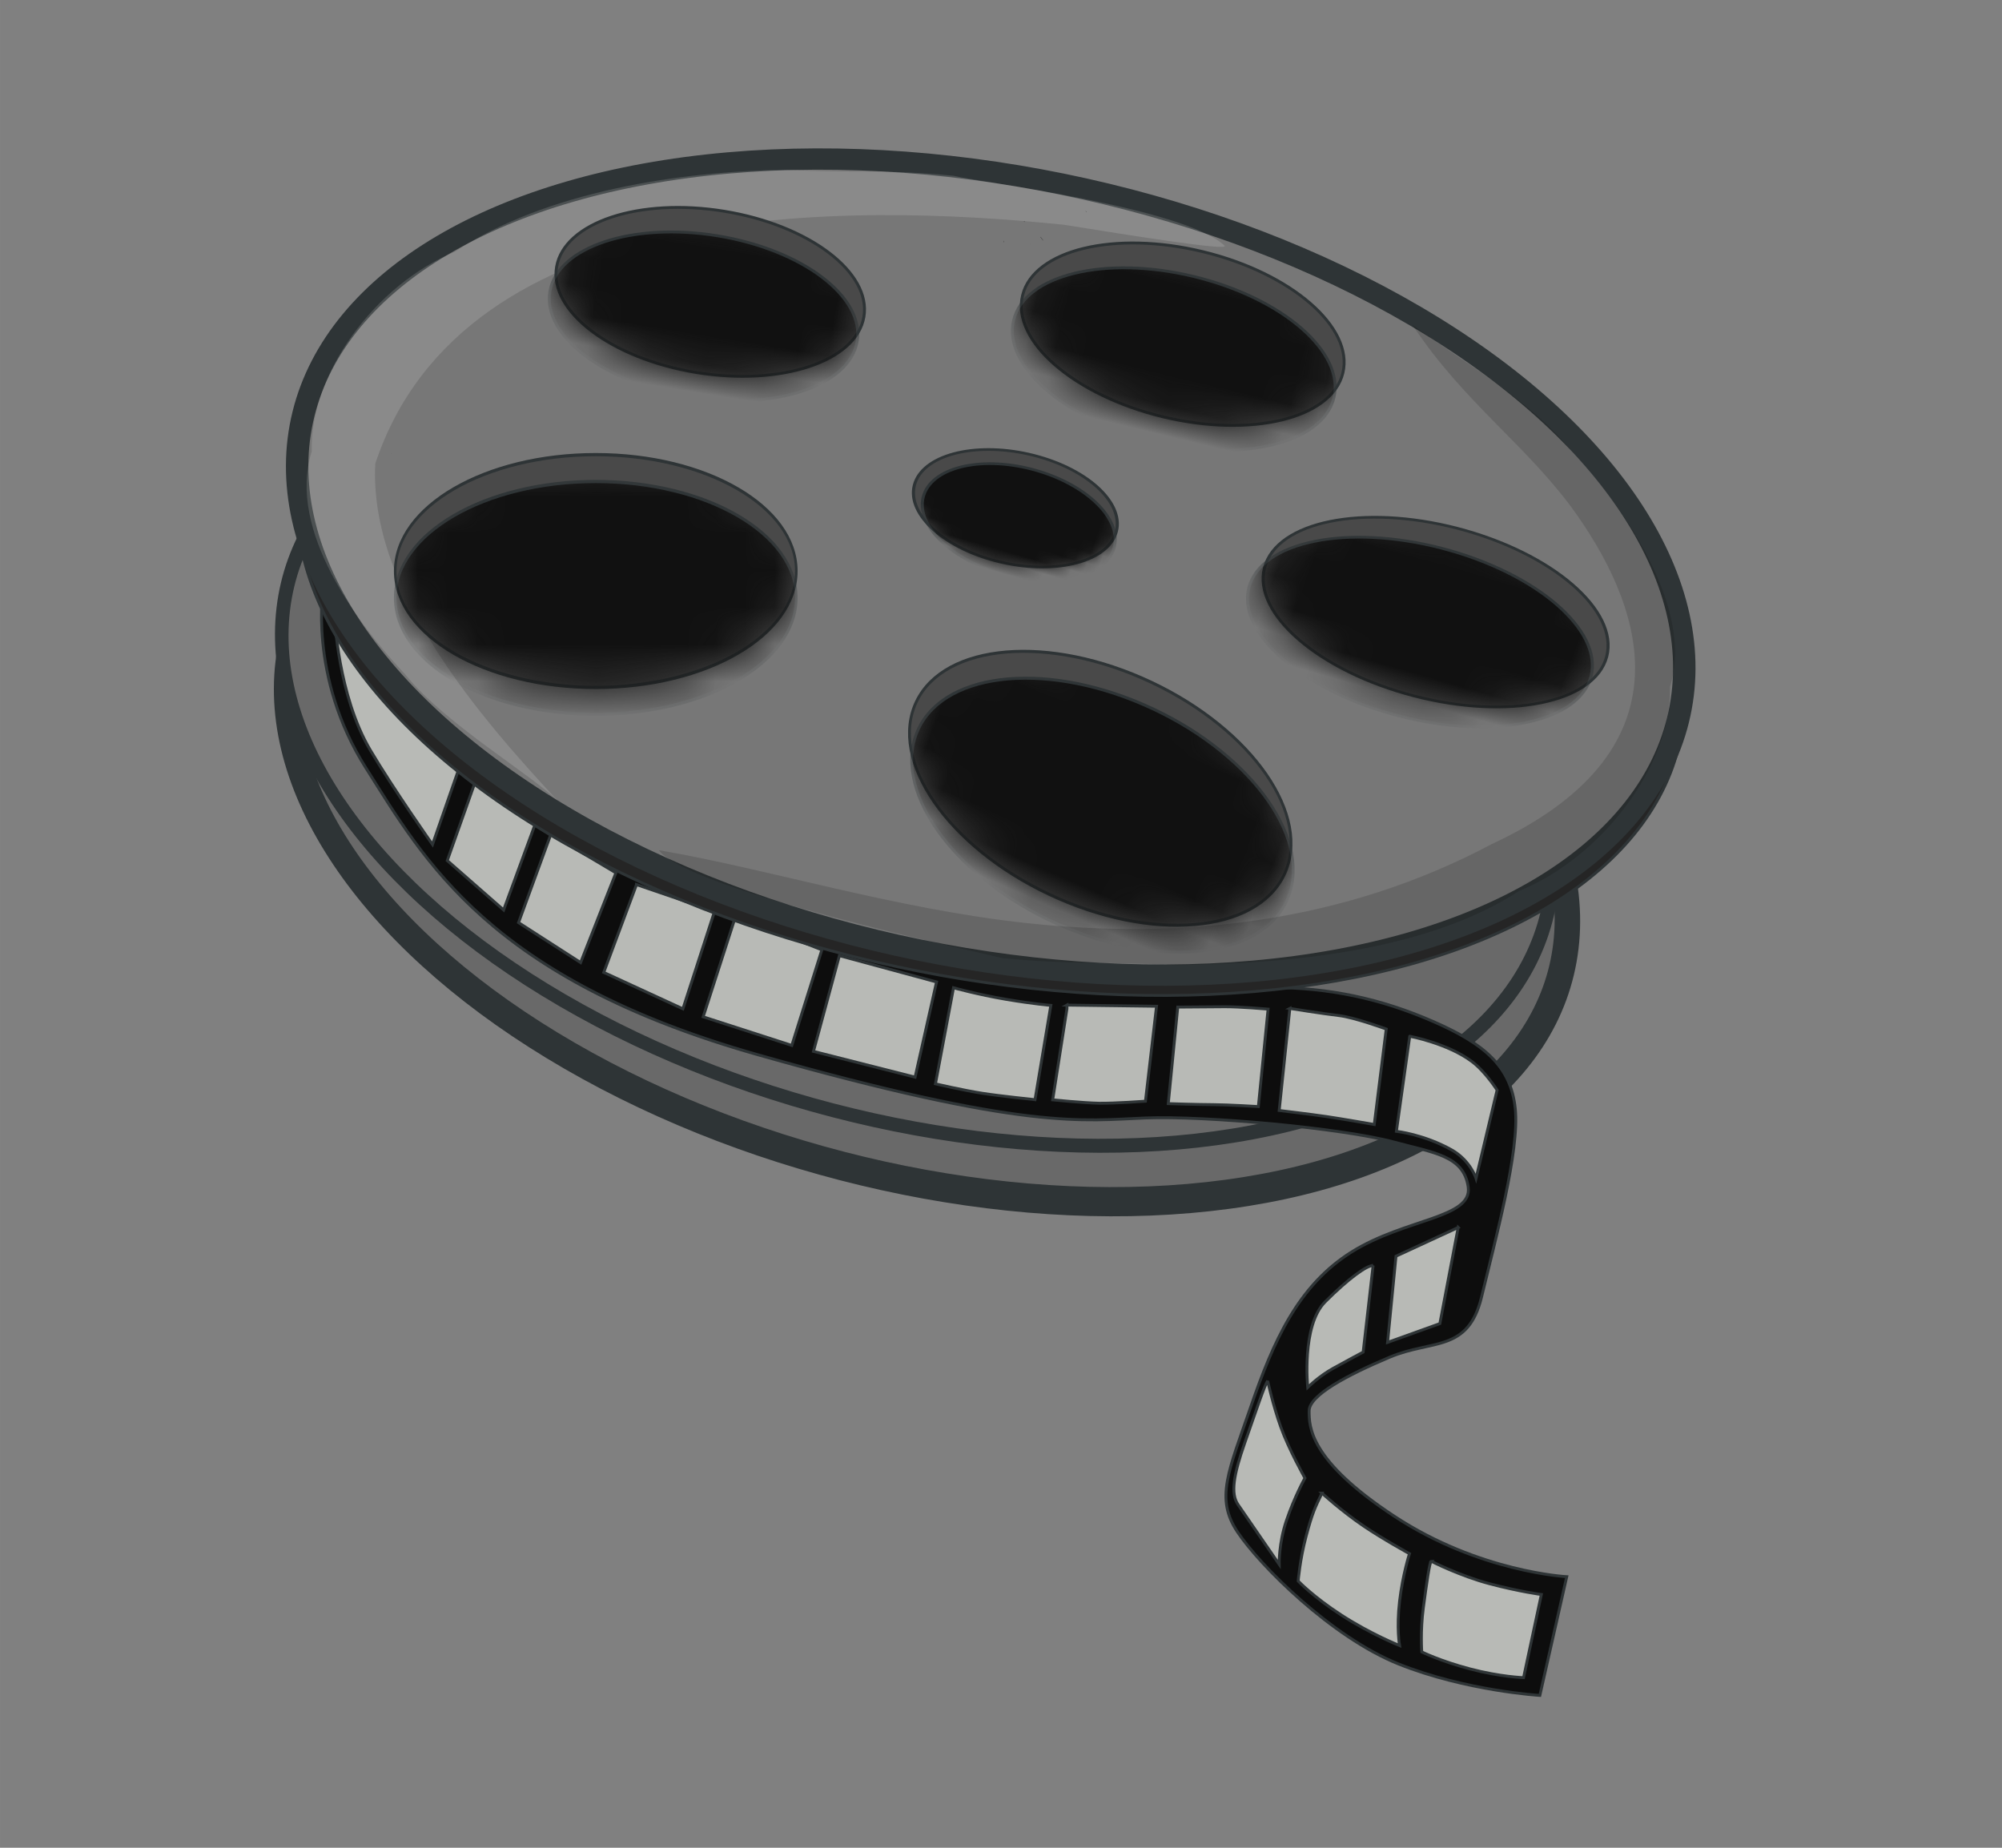 <?xml version="1.0" encoding="UTF-8" standalone="no"?>
<svg
   xmlns:dc="http://purl.org/dc/elements/1.1/"
   xmlns:cc="http://creativecommons.org/ns#"
   xmlns:rdf="http://www.w3.org/1999/02/22-rdf-syntax-ns#"
   xmlns:svg="http://www.w3.org/2000/svg"
   xmlns="http://www.w3.org/2000/svg"
   height="60"
   width="65"
   version="1.1"
   viewBox="0 0 60.937 56.25"
   id="svg6485">
  <rect x="0" y="0" width="60.937" height="56.25" fill="#808080" stroke="none"/>
  <defs
     id="defs6487">
    <mask
       maskUnits="userSpaceOnUse"
       id="mask7717">
      <ellipse
         ry="2.832"
         rx="5.236"
         cy="14.235"
         cx="22.07"
         transform="translate(0.081,-0.879)"
         style="color:#000000;fill:#ffffff;stroke:#2e3436;stroke-width:0.1;stroke-linecap:round;stroke-linejoin:round"
         id="path7719" />
    </mask>
    <mask
       maskUnits="userSpaceOnUse"
       id="mask7722">
      <ellipse
         ry="3.142"
         rx="6.749"
         cy="23.622"
         cx="18.385"
         transform="translate(0,-0.726)"
         style="color:#000000;fill:#ffffff;stroke:#2e3436;stroke-width:0.1;stroke-linecap:round;stroke-linejoin:round"
         id="path7724" />
    </mask>
    <mask
       maskUnits="userSpaceOnUse"
       id="mask7727">
      <ellipse
         ry="3.685"
         rx="6.672"
         cy="30.604"
         cx="35.607"
         transform="translate(-0.383,-0.743)"
         style="color:#000000;fill:#ffffff;stroke:#2e3436;stroke-width:0.1;stroke-linecap:round;stroke-linejoin:round"
         id="path7729" />
    </mask>
    <mask
       maskUnits="userSpaceOnUse"
       id="mask7773">
      <ellipse
         ry="2.832"
         rx="5.469"
         cy="15.321"
         cx="39.292"
         transform="translate(0.095,-0.869)"
         style="color:#000000;fill:#ffffff;stroke:#2e3436;stroke-width:0.1;stroke-linecap:round;stroke-linejoin:round"
         id="path7775" />
    </mask>
    <mask
       maskUnits="userSpaceOnUse"
       id="mask7827">
      <ellipse
         ry="3.142"
         rx="5.741"
         cy="24.398"
         cx="47.476"
         transform="translate(0.251,-0.859)"
         style="color:#000000;fill:#ffffff;stroke:#2e3436;stroke-width:0.1;stroke-linecap:round;stroke-linejoin:round"
         id="path7829" />
    </mask>
    <mask
       maskUnits="userSpaceOnUse"
       id="mask7939">
      <ellipse
         ry="4.848"
         rx="7.835"
         cy="22.07"
         cx="33.202"
         transform="matrix(1.045,-0.041,5.9508e-4,1.027,-2.14,-0.378)"
         style="color:#000000;fill:#ffffff;stroke:#2e3436;stroke-width:0.097;stroke-linecap:round;stroke-linejoin:round"
         id="path7941" />
    </mask>
  </defs>
  <g
     transform="translate(0,-996.11)"
     id="layer1">
    <g
       transform="matrix(0.879,0,0,0.879,2.002,123.447)"
       id="g7943">
      <g
         style="fill:#696969;fill-opacity:1"
         id="g7317">
        <ellipse
           ry="11.598"
           rx="22.691"
           cy="35.879"
           cx="29.518"
           transform="matrix(0.975,0.215,-0.131,1.107,5.743,974.61)"
           style="color:#000000;fill:#696969;fill-opacity:1;stroke:#2e3436;stroke-width:0.897;stroke-linecap:round;stroke-linejoin:round;stroke-miterlimit:4;stroke-dasharray:none"
           id="path7082" />
        <ellipse
           ry="12.924"
           rx="22.498"
           cy="993.454"
           cx="149.306"
           transform="matrix(0.976,0.216,-0.117,0.993,0,0)"
           style="color:#000000;fill:#696969;fill-opacity:1;stroke:#2e3436;stroke-width:0.477;stroke-linecap:round;stroke-linejoin:round;stroke-miterlimit:4;stroke-dasharray:none"
           id="path7084" />
      </g>
      <g
         id="g7403">
        <path
           transform="translate(0,988.36)"
           d="m 8.921,24.747 c 0,0 -0.543,3.103 1.474,6.284 2.017,3.181 4.267,7.292 13.576,9.93 9.309,2.638 11.249,2.274 13.421,2.188 2.051,-0.081 6.801,0.347 8.611,0.837 1.363,0.37 2.405,0.465 2.56,1.552 0.155,1.086 -2.172,1.086 -4.034,2.25 -1.862,1.164 -2.715,3.103 -3.491,5.353 -0.776,2.25 -1.241,3.181 -0.465,4.344 0.776,1.164 3.258,3.646 5.585,4.577 2.327,0.931 4.887,1.086 4.887,1.086 l 0.931,-4.112 c 0,0 -3.026,-0.155 -5.973,-2.095 -2.948,-1.939 -2.948,-3.103 -2.948,-3.646 0,-0.543 1.319,-1.241 2.793,-1.862 1.474,-0.621 2.715,-0.155 3.181,-2.095 0.465,-1.939 1.319,-5.042 1.164,-6.516 -0.155,-1.474 -1.086,-2.25 -2.87,-3.026 -1.784,-0.776 -3.568,-1.164 -5.585,-1.164 -2.017,0 -9.154,0.543 -14.817,-1.319 -5.663,-1.862 -13.343,-6.904 -14.972,-8.766 -1.629,-1.862 -2.453,-2.802 -3.026,-3.801 z"
           style="fill:#0d0d0d;stroke:#2e3436;stroke-width:0.1"
           id="path7086" />
        <g
           id="g7299">
          <path
             transform="translate(0,988.36)"
             style="fill:#b8bab6;fill-opacity:1;stroke:#2e3436;stroke-width:0.1"
             d="m 9.309,25.792 c 0,0 0.113,2.715 1.231,4.609 0.799,1.352 2.159,3.278 2.159,3.278 l 1.029,-2.956 c 0,0 -0.743,-0.444 -2.238,-1.785 -1.329,-1.192 -1.755,-2.573 -2.182,-3.145 z"
             id="path7088" />
          <path
             transform="translate(0,988.36)"
             style="fill:#b8bab6;fill-opacity:1;stroke:#2e3436;stroke-width:0.1"
             d="m 14.322,31.102 -1.112,3.133 1.952,1.711 1.125,-3.064 -1.964,-1.78 z"
             id="path7090" />
          <path
             transform="translate(0,988.36)"
             style="color:#000000;fill:#b8bab6;fill-opacity:1;stroke:#2e3436;stroke-width:0.1"
             d="m 16.799,33.321 2.251,1.339 -1.222,3.108 -2.15,-1.384 z"
             id="path7105" />
          <path
             transform="translate(0,988.36)"
             style="color:#000000;fill:#b8bab6;fill-opacity:1;stroke:#2e3436;stroke-width:0.1"
             d="m 19.764,35.067 2.702,0.926 -1.096,3.377 -2.741,-1.262 1.135,-3.041 z"
             id="path7115" />
          <path
             transform="translate(0,988.36)"
             style="color:#000000;fill:#b8bab6;fill-opacity:1;stroke:#2e3436;stroke-width:0.1"
             d="m 23.197,36.154 2.985,1.172 -1.041,3.311 -3.069,-0.991 1.125,-3.491 z"
             id="path7125" />
          <path
             transform="translate(0,988.36)"
             style="color:#000000;fill:#b8bab6;fill-opacity:1;stroke:#2e3436;stroke-width:0.1"
             d="m 26.789,37.528 3.364,0.911 -0.743,3.297 -3.519,-0.893 0.898,-3.315 z"
             id="path7135" />
          <path
             d="m 30.741,1027 c 0,0 0.838,0.234 1.81,0.399 0.977,0.165 1.56,0.211 1.56,0.211 l -0.548,3.266 c 0,0 -1.24,-0.129 -1.818,-0.22 -0.7,-0.11 -1.63,-0.329 -1.63,-0.329 L 30.741,1027 Z"
             style="color:#000000;fill:#b8bab6;fill-opacity:1;stroke:#2e3436;stroke-width:0.1"
             id="path7145" />
          <path
             d="m 34.668,1027.6 3.103,0.04 -0.384,3.289 c 0,0 -1.071,0.078 -1.606,0.07 -0.535,-0.01 -1.606,-0.117 -1.606,-0.117 l 0.494,-3.157 v -4e-4 -0.125 z"
             style="color:#000000;fill:#b8bab6;fill-opacity:1;stroke:#2e3436;stroke-width:0.1"
             id="path7155" />
          <path
             transform="translate(0,988.36)"
             style="color:#000000;fill:#b8bab6;fill-opacity:1;stroke:#2e3436;stroke-width:0.1"
             d="m 38.508,39.309 c 0,0 1.084,-0.008 1.61,-0.012 0.526,-0.004 1.516,0.082 1.516,0.082 l -0.337,3.376 c 0,0 -1.04,-0.065 -1.56,-0.067 -0.52,-0.001 -1.56,-0.035 -1.56,-0.035 l 0.329,-3.344 z"
             id="path7165" />
          <path
             transform="translate(0,988.36)"
             style="color:#000000;fill:#b8bab6;fill-opacity:1;stroke:#2e3436;stroke-width:0.1"
             d="m 42.387,39.356 c 0,0 1.165,0.185 1.7,0.247 0.535,0.061 1.638,0.466 1.638,0.466 l -0.415,3.307 c 0,0 -1.097,-0.193 -1.646,-0.274 -0.549,-0.081 -1.646,-0.212 -1.646,-0.212 l 0.369,-3.534 z"
             id="path7175" />
          <path
             transform="translate(0,988.36)"
             style="color:#000000;fill:#b8bab6;fill-opacity:1;stroke:#2e3436;stroke-width:0.1"
             d="m 46.54,40.319 c 0,0 1.31,0.244 2.155,0.878 0.466,0.35 0.869,0.987 0.869,0.987 l -0.729,3.056 c 0,0 -0.197,-0.622 -0.848,-0.987 -0.947,-0.533 -1.91,-0.642 -1.91,-0.642 l 0.462,-3.291 z"
             id="path7185" />
          <path
             transform="translate(0,988.36)"
             style="color:#000000;fill:#b8bab6;fill-opacity:1;stroke:#2e3436;stroke-width:0.1"
             d="m 48.217,46.94 -0.635,3.331 -1.811,0.651 0.292,-2.986 2.155,-0.995 z"
             id="path7195" />
          <path
             transform="translate(0,988.36)"
             style="color:#000000;fill:#b8bab6;fill-opacity:1;stroke:#2e3436;stroke-width:0.1"
             d="m 45.271,48.257 -0.345,3.001 c 0,0 -0.549,0.29 -1.042,0.564 -0.494,0.274 -0.878,0.658 -0.878,0.658 0,0 -0.219,-2.139 0.603,-2.962 0.823,-0.823 1.442,-1.261 1.662,-1.261 z"
             id="path7205" />
          <path
             transform="translate(0,988.36)"
             style="color:#000000;fill:#b8bab6;fill-opacity:1;stroke:#2e3436;stroke-width:0.1"
             d="m 41.619,52.253 c 0,0 0.18,0.831 0.454,1.599 0.274,0.768 0.837,1.769 0.837,1.769 0,0 -0.357,0.631 -0.645,1.481 -0.266,0.786 -0.247,1.508 -0.247,1.508 l -1.426,-2.071 c -0.262,-0.381 -0.155,-1.024 0.235,-2.139 0.439,-1.253 0.682,-1.983 0.792,-2.148 z"
             id="path7215" />
          <path
             transform="translate(0,988.36)"
             style="color:#000000;fill:#b8bab6;fill-opacity:1;stroke:#2e3436;stroke-width:0.1"
             d="m 43.499,56.142 c 0,0 0.672,0.617 1.44,1.138 0.67,0.455 1.591,0.96 1.591,0.96 0,0 -0.233,0.713 -0.343,1.646 -0.11,0.933 -4e-6,1.536 -4e-6,1.536 0,0 -1.001,-0.398 -2.016,-1.056 -0.985,-0.639 -1.495,-1.179 -1.495,-1.179 0,0 0.055,-0.727 0.274,-1.55 0.219,-0.823 0.31,-0.995 0.549,-1.495 z"
             id="path7225" />
          <path
             transform="translate(0,988.36)"
             style="color:#000000;fill:#b8bab6;fill-opacity:1;stroke:#2e3436;stroke-width:0.1"
             d="m 47.284,58.501 c 0,0 0.987,0.507 2.03,0.782 1.042,0.274 1.783,0.37 1.783,0.37 l -0.617,2.88 c 0,0 -0.809,-0.027 -1.851,-0.302 -1.042,-0.274 -1.673,-0.59 -1.673,-0.59 0,0 -0.055,-0.713 0.055,-1.536 0.11,-0.823 0.219,-1.605 0.274,-1.605 z"
             id="path7235" />
        </g>
      </g>
      <g
         id="g7395">
        <ellipse
           ry="13.847"
           rx="23.893"
           cy="23.699"
           cx="32.349"
           transform="matrix(0.996,0.214,-0.234,0.913,5.355,985.07)"
           style="color:#000000;fill:#252525;fill-opacity:1;stroke:#2e3436;stroke-width:0.102;stroke-linecap:round;stroke-linejoin:round"
           id="path7023" />
        <ellipse
           ry="13.847"
           rx="23.893"
           cy="23.699"
           cx="32.349"
           transform="matrix(0.996,0.222,-0.234,0.946,5.355,982.83)"
           style="color:#000000;fill:#777777;fill-opacity:1;stroke:#2e3436;stroke-width:0.759;stroke-linecap:round;stroke-linejoin:round;stroke-miterlimit:4;stroke-dasharray:none"
           id="path6511" />
        <path
           id="path5212"
           d="m 24.931,998.671 c -3.693,0.05 -8.326,0.757 -11.46,2.84 -2.768,1.147 -5.026,4.235 -4.955,6.919 -0.862,2.732 1.617,6.002 3.244,7.723 1.416,1.761 4.487,3.52 5.349,4.452 -2.713,-2.914 -6.62,-7.362 -6.392,-11.758 3.073,-9.241 16.323,-9.045 23.845,-8.273 2.15,0.343 5.784,0.932 5.561,0.722 -1.408,-1.328 -8.572,-2.207 -9.377,-2.418 -2.456,-0.238 -3.356,-0.078 -5.816,-0.207 z"
           style="color:#000000;font-style:normal;font-variant:normal;font-weight:normal;font-stretch:normal;font-size:medium;line-height:normal;font-family:sans-serif;font-variant-ligatures:normal;font-variant-position:normal;font-variant-caps:normal;font-variant-numeric:normal;font-variant-alternates:normal;font-feature-settings:normal;text-indent:0;text-align:start;text-decoration:none;text-decoration-line:none;text-decoration-style:solid;text-decoration-color:#000000;letter-spacing:normal;word-spacing:normal;text-transform:none;writing-mode:lr-tb;direction:ltr;text-orientation:mixed;dominant-baseline:auto;baseline-shift:baseline;text-anchor:start;white-space:normal;shape-padding:0;clip-rule:nonzero;display:inline;overflow:visible;visibility:visible;opacity:1;isolation:auto;mix-blend-mode:normal;color-interpolation:sRGB;color-interpolation-filters:linearRGB;solid-color:#000000;solid-opacity:1;vector-effect:none;fill:#ffffff;fill-opacity:0.144;fill-rule:evenodd;stroke:none;stroke-width:0.942px;stroke-linecap:butt;stroke-linejoin:miter;stroke-miterlimit:4;stroke-dasharray:none;stroke-dashoffset:0;stroke-opacity:1;color-rendering:auto;image-rendering:auto;shape-rendering:auto;text-rendering:auto;enable-background:accumulate" />
        <path
           transform="matrix(0.937,0,0,0.937,-0.145,992.896)"
           id="path5208"
           d="m 37.838,7.682 c 0.011,0.009 0.025,0.018 0.025,0.018 -5.2e-5,0 0.015,0.021 0.025,0.037 -0.011,-0.013 -0.03,-0.032 -0.051,-0.055 z"
           style="color:#000000;font-style:normal;font-variant:normal;font-weight:normal;font-stretch:normal;font-size:medium;line-height:normal;font-family:sans-serif;font-variant-ligatures:normal;font-variant-position:normal;font-variant-caps:normal;font-variant-numeric:normal;font-variant-alternates:normal;font-feature-settings:normal;text-indent:0;text-align:start;text-decoration:none;text-decoration-line:none;text-decoration-style:solid;text-decoration-color:#000000;letter-spacing:normal;word-spacing:normal;text-transform:none;writing-mode:lr-tb;direction:ltr;text-orientation:mixed;dominant-baseline:auto;baseline-shift:baseline;text-anchor:start;white-space:normal;shape-padding:0;clip-rule:nonzero;display:inline;overflow:visible;visibility:visible;opacity:1;isolation:auto;mix-blend-mode:normal;color-interpolation:sRGB;color-interpolation-filters:linearRGB;solid-color:#000000;solid-opacity:1;vector-effect:none;fill:#000000;fill-opacity:1;fill-rule:evenodd;stroke:none;stroke-width:1px;stroke-linecap:butt;stroke-linejoin:miter;stroke-miterlimit:4;stroke-dasharray:none;stroke-dashoffset:0;stroke-opacity:1;color-rendering:auto;image-rendering:auto;shape-rendering:auto;text-rendering:auto;enable-background:accumulate" />
        <path
           transform="matrix(0.937,0,0,0.937,-0.145,992.896)"
           id="path5204"
           d="m 12.188,16.662 c -2.78e-4,0.001 2.88e-4,0.003 0,0.004 l 0.004,-0.006 c -9.84e-4,8.29e-4 -0.003,0.001 -0.004,0.002 z"
           style="color:#000000;font-style:normal;font-variant:normal;font-weight:normal;font-stretch:normal;font-size:medium;line-height:normal;font-family:sans-serif;font-variant-ligatures:normal;font-variant-position:normal;font-variant-caps:normal;font-variant-numeric:normal;font-variant-alternates:normal;font-feature-settings:normal;text-indent:0;text-align:start;text-decoration:none;text-decoration-line:none;text-decoration-style:solid;text-decoration-color:#000000;letter-spacing:normal;word-spacing:normal;text-transform:none;writing-mode:lr-tb;direction:ltr;text-orientation:mixed;dominant-baseline:auto;baseline-shift:baseline;text-anchor:start;white-space:normal;shape-padding:0;clip-rule:nonzero;display:inline;overflow:visible;visibility:visible;opacity:1;isolation:auto;mix-blend-mode:normal;color-interpolation:sRGB;color-interpolation-filters:linearRGB;solid-color:#000000;solid-opacity:1;vector-effect:none;fill:#000000;fill-opacity:1;fill-rule:evenodd;stroke:none;stroke-width:1px;stroke-linecap:butt;stroke-linejoin:miter;stroke-miterlimit:4;stroke-dasharray:none;stroke-dashoffset:0;stroke-opacity:1;color-rendering:auto;image-rendering:auto;shape-rendering:auto;text-rendering:auto;enable-background:accumulate" />
        <path
           transform="matrix(0.937,0,0,0.937,-0.145,992.896)"
           id="path5202"
           d="m 12.191,16.66 c 1.38e-4,2.33e-4 0.002,0.004 0.002,0.004 0.002,-0.003 0.002,-0.004 0.004,-0.008 z"
           style="color:#000000;font-style:normal;font-variant:normal;font-weight:normal;font-stretch:normal;font-size:medium;line-height:normal;font-family:sans-serif;font-variant-ligatures:normal;font-variant-position:normal;font-variant-caps:normal;font-variant-numeric:normal;font-variant-alternates:normal;font-feature-settings:normal;text-indent:0;text-align:start;text-decoration:none;text-decoration-line:none;text-decoration-style:solid;text-decoration-color:#000000;letter-spacing:normal;word-spacing:normal;text-transform:none;writing-mode:lr-tb;direction:ltr;text-orientation:mixed;dominant-baseline:auto;baseline-shift:baseline;text-anchor:start;white-space:normal;shape-padding:0;clip-rule:nonzero;display:inline;overflow:visible;visibility:visible;opacity:1;isolation:auto;mix-blend-mode:normal;color-interpolation:sRGB;color-interpolation-filters:linearRGB;solid-color:#000000;solid-opacity:1;vector-effect:none;fill:#000000;fill-opacity:1;fill-rule:evenodd;stroke:none;stroke-width:1px;stroke-linecap:butt;stroke-linejoin:miter;stroke-miterlimit:4;stroke-dasharray:none;stroke-dashoffset:0;stroke-opacity:1;color-rendering:auto;image-rendering:auto;shape-rendering:auto;text-rendering:auto;enable-background:accumulate" />
        <path
           transform="matrix(0.937,0,0,0.937,-0.145,992.896)"
           id="path5200"
           d="m 35.568,8.072 c 0.017,0.011 0.039,0.012 0.043,0.012 h -0.008 c -0.017,0 -0.018,0.011 -0.035,0 z"
           style="color:#000000;font-style:normal;font-variant:normal;font-weight:normal;font-stretch:normal;font-size:medium;line-height:normal;font-family:sans-serif;font-variant-ligatures:normal;font-variant-position:normal;font-variant-caps:normal;font-variant-numeric:normal;font-variant-alternates:normal;font-feature-settings:normal;text-indent:0;text-align:start;text-decoration:none;text-decoration-line:none;text-decoration-style:solid;text-decoration-color:#000000;letter-spacing:normal;word-spacing:normal;text-transform:none;writing-mode:lr-tb;direction:ltr;text-orientation:mixed;dominant-baseline:auto;baseline-shift:baseline;text-anchor:start;white-space:normal;shape-padding:0;clip-rule:nonzero;display:inline;overflow:visible;visibility:visible;opacity:1;isolation:auto;mix-blend-mode:normal;color-interpolation:sRGB;color-interpolation-filters:linearRGB;solid-color:#000000;solid-opacity:1;vector-effect:none;fill:#000000;fill-opacity:1;fill-rule:evenodd;stroke:none;stroke-width:1px;stroke-linecap:butt;stroke-linejoin:miter;stroke-miterlimit:4;stroke-dasharray:none;stroke-dashoffset:0;stroke-opacity:1;color-rendering:auto;image-rendering:auto;shape-rendering:auto;text-rendering:auto;enable-background:accumulate" />
        <path
           transform="matrix(0.937,0,0,0.937,-0.145,992.896)"
           id="path5198"
           d="m 36.174,8.637 c 0.044,0.058 0.075,0.102 0.107,0.145 -0.008,-0.011 -0.01,-0.011 -0.018,-0.016 -0.029,-0.029 -0.086,-0.116 -0.086,-0.115 4e-5,0 -0.003,-0.012 -0.004,-0.014 z"
           style="color:#000000;font-style:normal;font-variant:normal;font-weight:normal;font-stretch:normal;font-size:medium;line-height:normal;font-family:sans-serif;font-variant-ligatures:normal;font-variant-position:normal;font-variant-caps:normal;font-variant-numeric:normal;font-variant-alternates:normal;font-feature-settings:normal;text-indent:0;text-align:start;text-decoration:none;text-decoration-line:none;text-decoration-style:solid;text-decoration-color:#000000;letter-spacing:normal;word-spacing:normal;text-transform:none;writing-mode:lr-tb;direction:ltr;text-orientation:mixed;dominant-baseline:auto;baseline-shift:baseline;text-anchor:start;white-space:normal;shape-padding:0;clip-rule:nonzero;display:inline;overflow:visible;visibility:visible;opacity:1;isolation:auto;mix-blend-mode:normal;color-interpolation:sRGB;color-interpolation-filters:linearRGB;solid-color:#000000;solid-opacity:1;vector-effect:none;fill:#000000;fill-opacity:1;fill-rule:evenodd;stroke:none;stroke-width:1px;stroke-linecap:butt;stroke-linejoin:miter;stroke-miterlimit:4;stroke-dasharray:none;stroke-dashoffset:0;stroke-opacity:1;color-rendering:auto;image-rendering:auto;shape-rendering:auto;text-rendering:auto;enable-background:accumulate" />
        <path
           transform="matrix(0.937,0,0,0.937,-0.145,992.896)"
           id="path5196"
           d="m 34.834,8.768 c -0.008,0.041 -0.013,0.068 -0.018,0.094 5.42e-4,-0.016 3.9e-5,-0.039 0,-0.039 -5.4e-5,3.2e-4 0.011,-0.031 0.018,-0.055 z"
           style="color:#000000;font-style:normal;font-variant:normal;font-weight:normal;font-stretch:normal;font-size:medium;line-height:normal;font-family:sans-serif;font-variant-ligatures:normal;font-variant-position:normal;font-variant-caps:normal;font-variant-numeric:normal;font-variant-alternates:normal;font-feature-settings:normal;text-indent:0;text-align:start;text-decoration:none;text-decoration-line:none;text-decoration-style:solid;text-decoration-color:#000000;letter-spacing:normal;word-spacing:normal;text-transform:none;writing-mode:lr-tb;direction:ltr;text-orientation:mixed;dominant-baseline:auto;baseline-shift:baseline;text-anchor:start;white-space:normal;shape-padding:0;clip-rule:nonzero;display:inline;overflow:visible;visibility:visible;opacity:1;isolation:auto;mix-blend-mode:normal;color-interpolation:sRGB;color-interpolation-filters:linearRGB;solid-color:#000000;solid-opacity:1;vector-effect:none;fill:#000000;fill-opacity:1;fill-rule:evenodd;stroke:none;stroke-width:1px;stroke-linecap:butt;stroke-linejoin:miter;stroke-miterlimit:4;stroke-dasharray:none;stroke-dashoffset:0;stroke-opacity:1;color-rendering:auto;image-rendering:auto;shape-rendering:auto;text-rendering:auto;enable-background:accumulate" />
        <path
           transform="matrix(0.937,0,0,0.937,-0.145,992.896)"
           id="path5194"
           d="m 35.809,8.887 c 5.31e-4,0.002 0.002,0.01 0.002,0.01 10e-7,0 -0.002,0.01 -0.002,0.01 2.95e-4,-0.011 -2.26e-4,-0.012 0,-0.02 z"
           style="color:#000000;font-style:normal;font-variant:normal;font-weight:normal;font-stretch:normal;font-size:medium;line-height:normal;font-family:sans-serif;font-variant-ligatures:normal;font-variant-position:normal;font-variant-caps:normal;font-variant-numeric:normal;font-variant-alternates:normal;font-feature-settings:normal;text-indent:0;text-align:start;text-decoration:none;text-decoration-line:none;text-decoration-style:solid;text-decoration-color:#000000;letter-spacing:normal;word-spacing:normal;text-transform:none;writing-mode:lr-tb;direction:ltr;text-orientation:mixed;dominant-baseline:auto;baseline-shift:baseline;text-anchor:start;white-space:normal;shape-padding:0;clip-rule:nonzero;display:inline;overflow:visible;visibility:visible;opacity:1;isolation:auto;mix-blend-mode:normal;color-interpolation:sRGB;color-interpolation-filters:linearRGB;solid-color:#000000;solid-opacity:1;vector-effect:none;fill:#000000;fill-opacity:1;fill-rule:evenodd;stroke:none;stroke-width:1px;stroke-linecap:butt;stroke-linejoin:miter;stroke-miterlimit:4;stroke-dasharray:none;stroke-dashoffset:0;stroke-opacity:1;color-rendering:auto;image-rendering:auto;shape-rendering:auto;text-rendering:auto;enable-background:accumulate" />
        <path
           transform="matrix(0.937,0,0,0.937,-0.145,992.896)"
           id="path5186"
           d="m 12.209,16.641 c -0.002,0 -0.004,0.005 -0.006,0.008 10e-4,-0.001 0.005,-0.003 0.006,-0.004 z"
           style="color:#000000;font-style:normal;font-variant:normal;font-weight:normal;font-stretch:normal;font-size:medium;line-height:normal;font-family:sans-serif;font-variant-ligatures:normal;font-variant-position:normal;font-variant-caps:normal;font-variant-numeric:normal;font-variant-alternates:normal;font-feature-settings:normal;text-indent:0;text-align:start;text-decoration:none;text-decoration-line:none;text-decoration-style:solid;text-decoration-color:#000000;letter-spacing:normal;word-spacing:normal;text-transform:none;writing-mode:lr-tb;direction:ltr;text-orientation:mixed;dominant-baseline:auto;baseline-shift:baseline;text-anchor:start;white-space:normal;shape-padding:0;clip-rule:nonzero;display:inline;overflow:visible;visibility:visible;opacity:1;isolation:auto;mix-blend-mode:normal;color-interpolation:sRGB;color-interpolation-filters:linearRGB;solid-color:#000000;solid-opacity:1;vector-effect:none;fill:#000000;fill-opacity:1;fill-rule:evenodd;stroke:none;stroke-width:1px;stroke-linecap:butt;stroke-linejoin:miter;stroke-miterlimit:4;stroke-dasharray:none;stroke-dashoffset:0;stroke-opacity:1;color-rendering:auto;image-rendering:auto;shape-rendering:auto;text-rendering:auto;enable-background:accumulate" />
        <path
           transform="matrix(0.937,0,0,0.937,-0.145,992.896)"
           id="path5184"
           d="m 17.4,21.963 c 0.027,0.018 0.031,0.023 0.057,0.041 -0.017,-0.011 -0.043,-0.023 -0.043,-0.021 7.9e-5,1.07e-4 -0.01,-0.015 -0.014,-0.02 z"
           style="color:#000000;font-style:normal;font-variant:normal;font-weight:normal;font-stretch:normal;font-size:medium;line-height:normal;font-family:sans-serif;font-variant-ligatures:normal;font-variant-position:normal;font-variant-caps:normal;font-variant-numeric:normal;font-variant-alternates:normal;font-feature-settings:normal;text-indent:0;text-align:start;text-decoration:none;text-decoration-line:none;text-decoration-style:solid;text-decoration-color:#000000;letter-spacing:normal;word-spacing:normal;text-transform:none;writing-mode:lr-tb;direction:ltr;text-orientation:mixed;dominant-baseline:auto;baseline-shift:baseline;text-anchor:start;white-space:normal;shape-padding:0;clip-rule:nonzero;display:inline;overflow:visible;visibility:visible;opacity:1;isolation:auto;mix-blend-mode:normal;color-interpolation:sRGB;color-interpolation-filters:linearRGB;solid-color:#000000;solid-opacity:1;vector-effect:none;fill:#000000;fill-opacity:1;fill-rule:evenodd;stroke:none;stroke-width:1px;stroke-linecap:butt;stroke-linejoin:miter;stroke-miterlimit:4;stroke-dasharray:none;stroke-dashoffset:0;stroke-opacity:1;color-rendering:auto;image-rendering:auto;shape-rendering:auto;text-rendering:auto;enable-background:accumulate" />
        <path
           id="path5212-3"
           d="m 38.489,1026.216 c 3.798,-0.051 8.616,-0.467 11.84,-2.57 2.847,-1.158 5.293,-4.359 5.22,-7.068 0.887,-2.758 -1.746,-6.431 -3.419,-8.169 -1.393,-1.76 -3.994,-3.253 -5.502,-4.372 1.812,2.747 4.064,4.243 5.714,6.607 2.401,3.439 3.856,8.214 -2.966,11.381 -5.167,2.745 -10.725,3.313 -16.108,2.734 -4.548,-0.489 -8.996,-1.89 -12.736,-2.525 1.076,1.409 11.054,3.521 11.902,3.739 2.526,0.241 3.524,0.112 6.054,0.243 z"
           style="color:#000000;font-style:normal;font-variant:normal;font-weight:normal;font-stretch:normal;font-size:medium;line-height:normal;font-family:sans-serif;font-variant-ligatures:normal;font-variant-position:normal;font-variant-caps:normal;font-variant-numeric:normal;font-variant-alternates:normal;font-feature-settings:normal;text-indent:0;text-align:start;text-decoration:none;text-decoration-line:none;text-decoration-style:solid;text-decoration-color:#000000;letter-spacing:normal;word-spacing:normal;text-transform:none;writing-mode:lr-tb;direction:ltr;text-orientation:mixed;dominant-baseline:auto;baseline-shift:baseline;text-anchor:start;white-space:normal;shape-padding:0;clip-rule:nonzero;display:inline;overflow:visible;visibility:visible;opacity:1;isolation:auto;mix-blend-mode:normal;color-interpolation:sRGB;color-interpolation-filters:linearRGB;solid-color:#000000;solid-opacity:1;vector-effect:none;fill:#000000;fill-opacity:0.144;fill-rule:evenodd;stroke:none;stroke-width:0.96px;stroke-linecap:butt;stroke-linejoin:miter;stroke-miterlimit:4;stroke-dasharray:none;stroke-dashoffset:0;stroke-opacity:1;color-rendering:auto;image-rendering:auto;shape-rendering:auto;text-rendering:auto;enable-background:accumulate" />
      </g>
      <ellipse
         transform="matrix(1.029,0,0,1.283,-0.566,982.26)"
         ry="3.142"
         rx="6.749"
         cy="23.622"
         cx="18.385"
         style="color:#000000;fill:#494949;fill-opacity:1;stroke:#2e3436;stroke-width:0.087;stroke-linecap:round;stroke-linejoin:round"
         id="path7025" />
      <ellipse
         ry="3.685"
         rx="6.672"
         cy="30.604"
         cx="35.607"
         transform="matrix(0.966,0.422,-0.393,1.036,13.453,973.36)"
         style="color:#000000;fill:#494949;fill-opacity:1;stroke:#2e3436;stroke-width:0.093;stroke-linecap:round;stroke-linejoin:round"
         id="path7031" />
      <ellipse
         ry="3.142"
         rx="5.741"
         cy="24.398"
         cx="47.476"
         transform="matrix(1.024,0.293,-0.334,0.898,6.969,978.17)"
         style="color:#000000;fill:#494949;fill-opacity:1;stroke:#2e3436;stroke-width:0.099;stroke-linecap:round;stroke-linejoin:round"
         id="path7037" />
      <ellipse
         ry="4.848"
         rx="7.835"
         cy="22.07"
         cx="33.202"
         transform="matrix(0.443,0.113,-0.132,0.378,21.087,998.3)"
         style="color:#000000;fill:#494949;fill-opacity:1;stroke:#2e3436;stroke-width:0.234;stroke-linecap:round;stroke-linejoin:round"
         id="path7043" />
      <ellipse
         ry="2.832"
         rx="5.236"
         cy="14.235"
         cx="22.07"
         transform="matrix(1.016,0.166,-0.171,0.986,2.328,985.2)"
         style="color:#000000;fill:#494949;fill-opacity:1;stroke:#2e3436;stroke-width:0.099;stroke-linecap:round;stroke-linejoin:round"
         id="path7068" />
      <ellipse
         ry="2.832"
         rx="5.469"
         cy="15.321"
         cx="39.292"
         transform="matrix(1.014,0.246,-0.247,1.009,2.62,979.24)"
         style="color:#000000;fill:#494949;fill-opacity:1;stroke:#2e3436;stroke-width:0.096;stroke-linecap:round;stroke-linejoin:round"
         id="path7074" />
      <g
         style="fill:#111111;fill-opacity:1"
         id="g5141">
        <ellipse
           id="path7027"
           style="color:#000000;fill:#111111;fill-opacity:1;stroke:#2e3436;stroke-width:0.087;stroke-linecap:round;stroke-linejoin:round"
           mask="url(#mask7722)"
           transform="matrix(1.029,0,0,1.283,-0.566,983.19)"
           cx="18.385"
           cy="23.622"
           rx="6.749"
           ry="3.142" />
        <ellipse
           id="path7033"
           style="color:#000000;fill:#111111;fill-opacity:1;stroke:#2e3436;stroke-width:0.093;stroke-linecap:round;stroke-linejoin:round"
           mask="url(#mask7727)"
           transform="matrix(0.966,0.422,-0.393,1.036,13.53,974.29)"
           cx="35.607"
           cy="30.604"
           rx="6.672"
           ry="3.685" />
        <ellipse
           id="path7039"
           style="color:#000000;fill:#111111;fill-opacity:1;stroke:#2e3436;stroke-width:0.099;stroke-linecap:round;stroke-linejoin:round"
           mask="url(#mask7827)"
           transform="matrix(1.024,0.293,-0.334,0.898,6.426,978.86)"
           cx="47.476"
           cy="24.398"
           rx="5.741"
           ry="3.142" />
        <ellipse
           id="path7045"
           style="color:#000000;fill:#111111;fill-opacity:1;stroke:#2e3436;stroke-width:0.242;stroke-linecap:round;stroke-linejoin:round"
           mask="url(#mask7939)"
           transform="matrix(0.419,0.122,-0.129,0.368,21.936,998.7)"
           cx="33.202"
           cy="22.07"
           rx="7.835"
           ry="4.848" />
        <ellipse
           id="path7070"
           style="color:#000000;fill:#111111;fill-opacity:1;stroke:#2e3436;stroke-width:0.099;stroke-linecap:round;stroke-linejoin:round"
           mask="url(#mask7717)"
           transform="matrix(1.016,0.166,-0.171,0.986,2.095,986.05)"
           cx="22.07"
           cy="14.235"
           rx="5.236"
           ry="2.832" />
        <ellipse
           id="path7076"
           style="color:#000000;fill:#111111;fill-opacity:1;stroke:#2e3436;stroke-width:0.096;stroke-linecap:round;stroke-linejoin:round"
           mask="url(#mask7773)"
           transform="matrix(1.014,0.246,-0.247,1.009,2.309,980.1)"
           cx="39.292"
           cy="15.321"
           rx="5.469"
           ry="2.832" />
      </g>
    </g>
  </g>
</svg>
